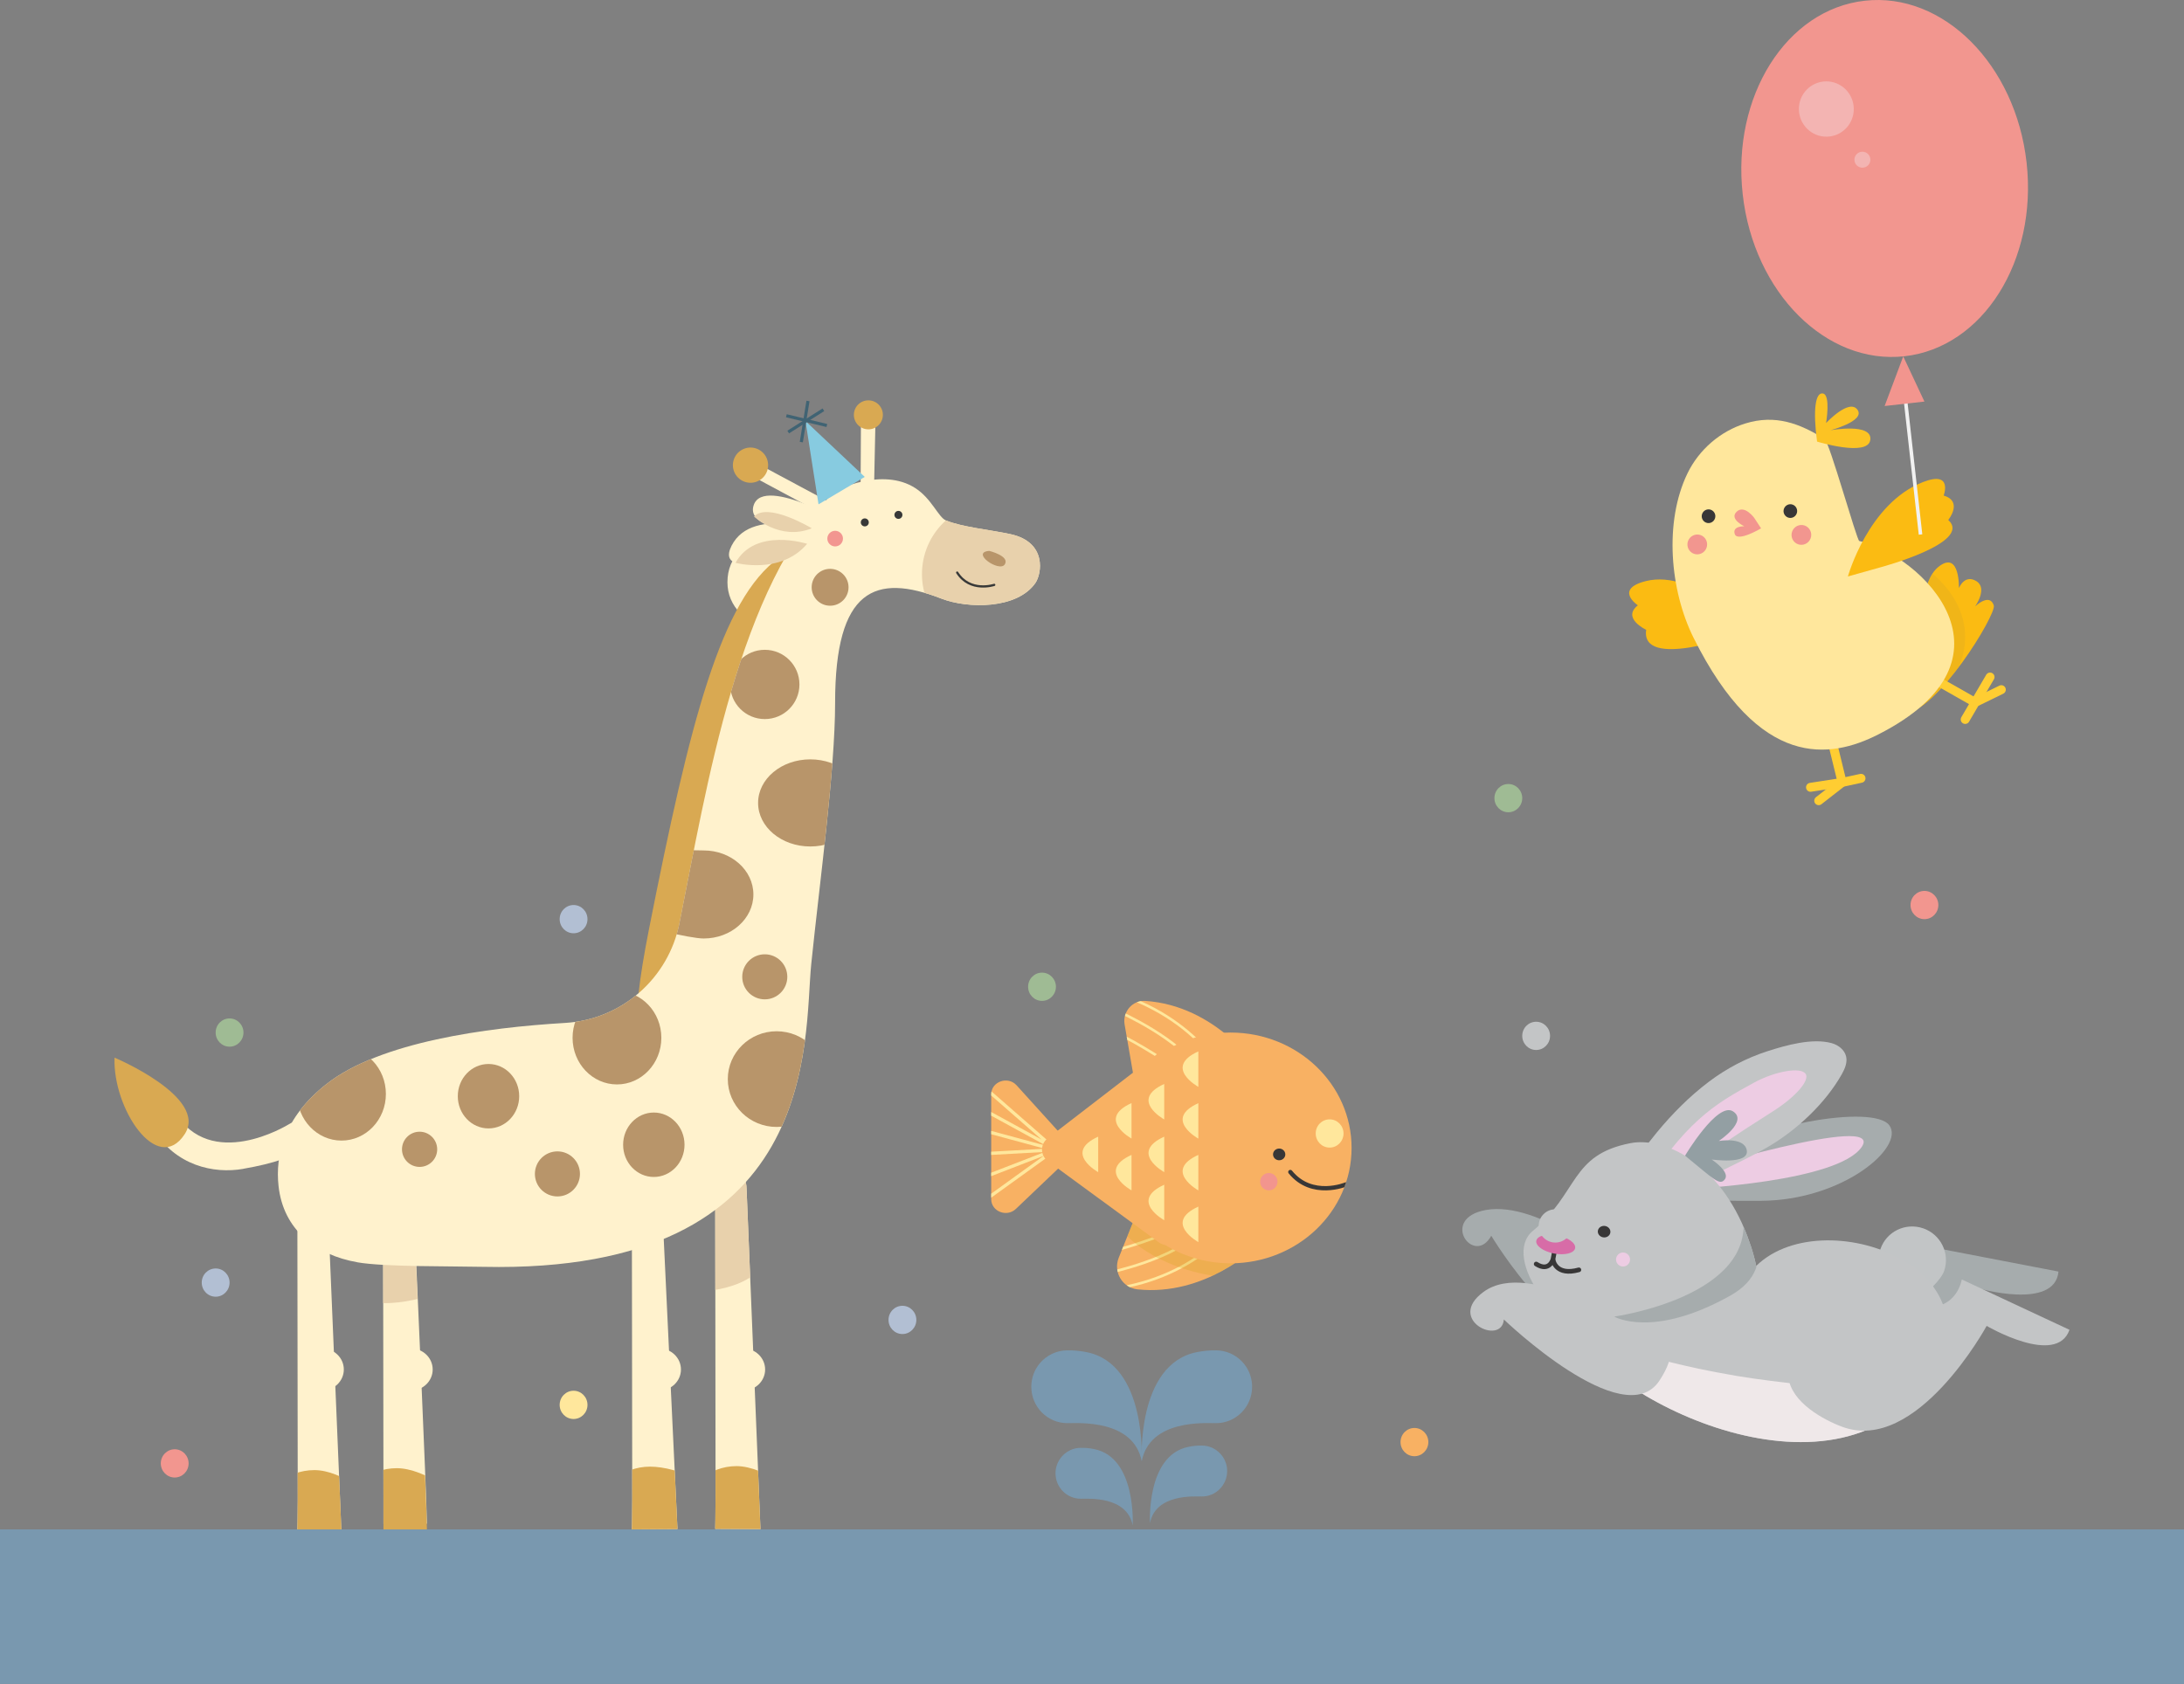 <?xml version="1.0" encoding="UTF-8"?>
<svg id="Réteg_2" data-name="Réteg 2" xmlns="http://www.w3.org/2000/svg" xmlns:xlink="http://www.w3.org/1999/xlink" viewBox="0 0 1120.39 864.01">
  <rect x="0" y="0" width="1120.39" height="864.01" fill="#808080" stroke="none"/>
  <defs>
    <style>
      .cls-1 {
        fill: #e3e5e6;
      }

      .cls-1, .cls-2, .cls-3, .cls-4, .cls-5, .cls-6, .cls-7, .cls-8, .cls-9, .cls-10, .cls-11, .cls-12, .cls-13, .cls-14, .cls-15, .cls-16, .cls-17, .cls-18, .cls-19, .cls-20, .cls-21, .cls-22, .cls-23, .cls-24, .cls-25, .cls-26, .cls-27, .cls-28 {
        stroke-width: 0px;
      }

      .cls-2 {
        fill: #f2968f;
      }

      .cls-3 {
        fill: #a6acad;
      }

      .cls-29 {
        clip-path: url(#clippath);
      }

      .cls-4 {
        fill: #ffe79c;
      }

      .cls-5, .cls-30, .cls-31, .cls-32, .cls-33, .cls-34, .cls-35, .cls-36, .cls-37 {
        fill: none;
      }

      .cls-6 {
        fill: #939fa3;
      }

      .cls-7 {
        fill: #fbbb12;
      }

      .cls-8 {
        fill: #9fbb94;
      }

      .cls-9 {
        fill: #87cbe0;
      }

      .cls-10 {
        fill: #e8d1ac;
      }

      .cls-11 {
        fill: #383737;
      }

      .cls-12 {
        fill: #edcce3;
      }

      .cls-38 {
        opacity: .1;
      }

      .cls-38, .cls-39 {
        mix-blend-mode: multiply;
      }

      .cls-13 {
        fill: #b2bfd3;
      }

      .cls-40 {
        clip-path: url(#clippath-1);
      }

      .cls-41 {
        clip-path: url(#clippath-4);
      }

      .cls-42 {
        clip-path: url(#clippath-3);
      }

      .cls-43 {
        clip-path: url(#clippath-2);
      }

      .cls-44 {
        clip-path: url(#clippath-7);
      }

      .cls-45 {
        clip-path: url(#clippath-8);
      }

      .cls-46 {
        clip-path: url(#clippath-6);
      }

      .cls-47 {
        clip-path: url(#clippath-5);
      }

      .cls-48 {
        clip-path: url(#clippath-9);
      }

      .cls-14 {
        fill: #383938;
      }

      .cls-30 {
        stroke: #ffcd32;
        stroke-width: 4.58px;
      }

      .cls-30, .cls-32, .cls-36, .cls-37 {
        stroke-linecap: round;
        stroke-linejoin: round;
      }

      .cls-49 {
        clip-path: url(#clippath-14);
      }

      .cls-50 {
        clip-path: url(#clippath-13);
      }

      .cls-51 {
        clip-path: url(#clippath-12);
      }

      .cls-52 {
        clip-path: url(#clippath-10);
      }

      .cls-53 {
        clip-path: url(#clippath-15);
      }

      .cls-54 {
        clip-path: url(#clippath-11);
      }

      .cls-15 {
        fill: #fcc323;
      }

      .cls-31 {
        stroke: #f1f1f1;
        stroke-width: 1.83px;
      }

      .cls-31, .cls-33, .cls-34, .cls-35 {
        stroke-miterlimit: 10;
      }

      .cls-16 {
        fill: #fff2cd;
      }

      .cls-32 {
        stroke: #383938;
        stroke-width: 1.15px;
      }

      .cls-33 {
        stroke: #406373;
        stroke-width: 1.6px;
      }

      .cls-17 {
        fill: #f3b4b2;
      }

      .cls-34 {
        stroke-width: 1.66px;
      }

      .cls-34, .cls-35 {
        stroke: #ffe79c;
      }

      .cls-18 {
        fill: #f8b163;
      }

      .cls-35 {
        stroke-width: 1.34px;
      }

      .cls-19 {
        fill: #b8956a;
      }

      .cls-55 {
        isolation: isolate;
      }

      .cls-20 {
        fill: #d7a825;
      }

      .cls-21 {
        fill: #f2958e;
      }

      .cls-36 {
        stroke-width: 2.2px;
      }

      .cls-36, .cls-37 {
        stroke: #383737;
      }

      .cls-22 {
        fill: #d76ca7;
      }

      .cls-23 {
        fill: #efe8e9;
      }

      .cls-24 {
        fill: #f29690;
      }

      .cls-39 {
        opacity: .3;
      }

      .cls-25 {
        fill: #7998af;
      }

      .cls-26 {
        fill: #d9a952;
      }

      .cls-27 {
        fill: #c3c5c6;
      }

      .cls-37 {
        stroke-width: 2.38px;
      }

      .cls-28 {
        fill: #c2c5c6;
      }
    </style>
    <clipPath id="clippath">
      <path class="cls-5" d="M508.49,561.5v53.78c0,6.3,7.99,9.46,12.66,5l26.14-24.93c2.75-2.62,2.91-6.82.37-9.62l-26.14-28.85c-1.54-1.7-3.56-2.46-5.55-2.46-3.8,0-7.48,2.78-7.48,7.09"/>
    </clipPath>
    <clipPath id="clippath-1">
      <path class="cls-5" d="M573.9,645.36c-2.9,7.22,1.83,15.36,9.57,16.19,34.7,3.72,60.49-21.45,60.49-21.45l-62.63-13.26-7.43,18.52Z"/>
    </clipPath>
    <clipPath id="clippath-2">
      <rect class="cls-5" x="572.95" y="621.74" width="79.77" height="34.28"/>
    </clipPath>
    <clipPath id="clippath-3">
      <path class="cls-5" d="M576.92,525.63l4.38,25.33,63.38-3.58s-20.91-31.42-57.15-33.82c-.22-.02-.45-.02-.67-.02-6.24,0-11.03,5.83-9.94,12.09"/>
    </clipPath>
    <clipPath id="clippath-4">
      <path class="cls-5" d="M569.2,588.99c0,32.7,27.79,59.2,62.08,59.2s62.08-26.51,62.08-59.2-27.79-59.2-62.08-59.2-62.08,26.51-62.08,59.2"/>
    </clipPath>
    <clipPath id="clippath-5">
      <path class="cls-5" d="M995.03,290.38c-11.89,8.6-8.63,36.71-6.23,51.87.77,4.88-18.41,24.71-12.54,24.29,17.68-1.25,47.97-51.42,46.57-55.87-2.12-6.71-9.57.45-9.57.45,0,0,6.64-9.29.58-12.97s-8.9,3.6-8.9,3.6c0,0,.39-13.15-5.54-13.15-1.18,0-2.62.53-4.36,1.79"/>
    </clipPath>
    <clipPath id="clippath-6">
      <rect class="cls-5" x="983.14" y="292.07" width="25" height="70.39"/>
    </clipPath>
    <clipPath id="clippath-7">
      <path class="cls-5" d="M896.4,654.88c-12.04,17.31-38.64,15.14-60.22,12.98-20.88-2.1-37.08-4.2-30.88,11.35,14.76,36.96,134.25,98.26,183.21,29.8,30.33-42.41-12.16-72.58-50.63-72.58-16.67,0-32.58,5.67-41.48,18.46"/>
    </clipPath>
    <clipPath id="clippath-8">
      <path class="cls-5" d="M820.89,699.26c35.41,32,117.08,62.98,160.35,18.47-16.3-4.51-58.11-6.3-90.67-11.81-37.06-6.27-50.17-12.51-58.34-12.51-4.22,0-7.13,1.67-11.33,5.86"/>
    </clipPath>
    <clipPath id="clippath-9">
      <rect class="cls-5" x="726.42" y="594.86" width="101.96" height="126.84"/>
    </clipPath>
    <clipPath id="clippath-10">
      <path class="cls-5" d="M836.5,586.53c-31.08,5.98-26.53,25.39-50.21,45.08-16.16,13.44,11.35,55.04,48.28,60.74,4.18.65,16.1,2.35,20.39,1.32,15.23-3.66,63.46-.73,41.54-59.11-13.25-35.29-38.03-48.51-54.75-48.51-1.86,0-3.62.16-5.25.48"/>
    </clipPath>
    <clipPath id="clippath-11">
      <path class="cls-5" d="M374.91,600.38h0c-4.44,0-8.02,4.12-8.02,9.19l.18,158.02c0,9.6-.18,16.83-.18,16.83l23.22.14-7.14-175c-.02-5.05-3.6-9.15-8.04-9.15l-.02-.02h0Z"/>
    </clipPath>
    <clipPath id="clippath-12">
      <path class="cls-5" d="M160.58,622.95h0c-4.44,0-8.04,3.6-8.04,8.06l.18,138.87c0,8.45-.18,14.89-.18,14.89h22.57l-6.44-153.78c-.02-4.44-3.63-8.04-8.06-8.04h-.03Z"/>
    </clipPath>
    <clipPath id="clippath-13">
      <path class="cls-5" d="M204.57,622.95h0c-4.44,0-8.04,3.6-8.04,8.06l.18,138.87v14.89h22.3c.02-11.2-6.37-153.78-6.37-153.78,0-4.44-3.63-8.04-8.06-8.04h-.01Z"/>
    </clipPath>
    <clipPath id="clippath-14">
      <path class="cls-5" d="M332.2,622.73h0c-4.44,0-8.04,3.6-8.04,8.06l.18,138.87c0,8.45-.18,15.05-.18,15.05l23.38-.16-7.28-153.78c-.02-4.44-3.63-8.04-8.06-8.04h0Z"/>
    </clipPath>
    <clipPath id="clippath-15">
      <path class="cls-5" d="M469.59,250.49c-5.25-3.42-11.17-4.6-16.85-4.6-12.79.02-24.33,5.99-24.33,5.99-49.69,48-65.91,152.41-79.88,221.88-5.7,28.34-29.71,49.38-58.57,51.09-40.32,2.39-94.95,9.73-122.45,31.33-22.12,17.37-26.33,36.72-24.64,52.33,2.43,22.44,19.1,35.43,40.46,39.15,13.79,2.39,46.99,1.94,64.6,2.32,174.08,3.78,164.28-116.89,168.25-155.47,4.28-41.7,12.23-99.32,12.23-133.94-.02-58.52,20.61-66.63,54.51-53.45,13.67,5.29,38.88,5.47,48.23-8,3.24-4.66,6.08-20.9-12.64-25.03-9.98-2.21-25.14-3.65-33.29-7.1-3.81-1.6-7.3-11.13-15.61-16.51"/>
    </clipPath>
  </defs>
  <g id="Réteg_1" data-name="Réteg 1">
    <g class="cls-55">
      <g id="Réteg_2-2" data-name="Réteg 2">
        <g id="Réteg_1-2" data-name="Réteg 1">
          <g>
            <path class="cls-25" d="M609.71,742.35c2.46-.49,4.6-.67,6.48-.62.13,0,.26-.02.39-.02,1.86,0,3.63.4,5.23,1.12.13.05.24.12.36.18,4.35,2.1,7.36,6.57,7.36,11.76,0,7.21-5.8,13.06-12.96,13.06-4.01,0-23.69-1.4-26.63,13.65,0,0-1.98-34.82,19.76-39.12"/>
            <path class="cls-25" d="M613.97,693.77c3.51-.69,6.58-.95,9.27-.89.18,0,.37-.03.55-.03,2.66,0,5.19.58,7.48,1.6.18.08.34.17.52.25,6.23,3.01,10.54,9.4,10.54,16.83,0,10.32-8.3,18.68-18.53,18.68-5.73,0-33.89-2.01-38.09,19.52,0,0-2.83-49.81,28.27-55.96"/>
            <path class="cls-25" d="M557.42,693.77c-3.52-.69-6.58-.95-9.27-.89-.18,0-.37-.03-.55-.03-2.66,0-5.19.58-7.48,1.6-.18.08-.34.17-.52.25-6.23,3.01-10.54,9.4-10.54,16.83,0,10.32,8.3,18.68,18.53,18.68,5.73,0,33.89-2.01,38.09,19.52,0,0,2.83-49.81-28.27-55.96"/>
            <path class="cls-25" d="M561.3,743.51c-2.46-.49-4.6-.67-6.48-.62-.13,0-.26-.02-.39-.02-1.86,0-3.63.4-5.23,1.12-.13.05-.24.12-.36.18-4.35,2.1-7.36,6.57-7.36,11.76,0,7.21,5.8,13.06,12.96,13.06,4.01,0,23.69-1.4,26.63,13.65,0,0,1.98-34.82-19.76-39.12"/>
            <path class="cls-18" d="M508.49,561.5v53.78c0,6.3,7.99,9.46,12.66,5l26.14-24.93c2.75-2.62,2.91-6.82.37-9.62l-26.14-28.86c-4.49-4.96-13.03-1.93-13.03,4.62"/>
            <g class="cls-29">
              <polyline class="cls-34" points="496.18 622.36 541.16 589.94 496.11 607.37 496.1 592.43 541.16 589.94 497.62 578.17 497.73 565.62 540.58 589.05 498.32 552.08"/>
            </g>
            <path class="cls-18" d="M581.33,626.84l-7.43,18.52c-2.9,7.23,1.83,15.36,9.57,16.19,34.7,3.72,60.49-21.45,60.49-21.45l-62.63-13.26Z"/>
            <g class="cls-40">
              <g>
                <path class="cls-35" d="M634.6,625.42s-18.22,29.73-64.49,36.06c-57.78,7.9-1.49-8.4-1.49-8.4,0,0,34.63-7.15,47.73-21.9s-22.47,7.22-54.67,12.64"/>
                <g class="cls-39">
                  <g class="cls-43">
                    <path class="cls-20" d="M576.44,632.24s14.22,18.65,51.28,23.18c37.06,4.53,24.13-18.17,16.24-19.84-7.89-1.67-70.92-13.84-70.92-13.84,0,0-.96,6.1,3.4,10.5"/>
                  </g>
                </g>
              </g>
            </g>
            <path class="cls-18" d="M581.3,550.96l-4.38-25.33c-1.12-6.49,4.04-12.5,10.61-12.07,36.23,2.39,57.15,33.82,57.15,33.82l-63.38,3.58Z"/>
            <g class="cls-42">
              <path class="cls-35" d="M632.45,559.78s-11.61-32.88-55.54-48.73c-54.86-19.79-3.22,7.9-3.22,7.9,0,0,32.38,14.22,42.11,31.38,9.73,17.16-20.47-11.75-50.82-23.77"/>
            </g>
            <path class="cls-18" d="M569.2,588.99c0,32.7,27.79,59.2,62.08,59.2s62.08-26.51,62.08-59.2-27.79-59.2-62.08-59.2-62.08,26.51-62.08,59.2"/>
            <g class="cls-41">
              <path class="cls-36" d="M690.5,607.7s-17.46,7.37-28.56-6.35"/>
            </g>
            <path class="cls-18" d="M537.36,584.15l57.01-43.91c4.7-3.62,11.48-.24,11.48,5.73v85.65c0,5.89-6.62,9.3-11.34,5.84l-57.01-41.74c-3.88-2.84-3.94-8.64-.14-11.57"/>
            <path class="cls-11" d="M653.08,592.59c.16,1.65,1.69,2.87,3.42,2.72s3.01-1.61,2.85-3.27c-.16-1.65-1.69-2.87-3.42-2.72s-3.01,1.61-2.85,3.27"/>
            <path class="cls-4" d="M597.25,607.87v18.21s-18.12-10,0-18.21"/>
            <path class="cls-4" d="M597.25,583.21v18.21s-18.12-10,0-18.21"/>
            <path class="cls-4" d="M580.47,592.56v18.21s-18.12-10,0-18.21"/>
            <path class="cls-4" d="M580.47,565.97v18.21s-18.12-10,0-18.21"/>
            <path class="cls-4" d="M597.25,556.17v18.21s-18.12-10,0-18.21"/>
            <path class="cls-4" d="M563.37,583.21v18.21s-18.12-10,0-18.21"/>
            <path class="cls-4" d="M614.75,619.1v18.21s-18.12-10,0-18.21"/>
            <path class="cls-4" d="M614.75,592.56v18.21s-18.12-10,0-18.21"/>
            <path class="cls-4" d="M614.75,566.01v18.21s-18.12-10,0-18.21"/>
            <path class="cls-4" d="M614.75,539.46v18.21s-18.12-10,0-18.21"/>
            <path class="cls-21" d="M646.46,606.31c0,2.46,1.99,4.45,4.45,4.45s4.45-1.99,4.45-4.45-1.99-4.45-4.45-4.45-4.45,1.99-4.45,4.45"/>
          </g>
          <g>
            <path class="cls-7" d="M976.25,366.54c-5.87.41,13.31-19.41,12.54-24.29-2.39-15.15-5.66-43.27,6.23-51.87,10.46-7.57,9.91,11.37,9.91,11.37,0,0,2.83-7.28,8.9-3.6,6.06,3.68-.58,12.97-.58,12.97,0,0,7.46-7.16,9.57-.45,1.4,4.44-28.89,54.62-46.57,55.87"/>
            <g class="cls-47">
              <g class="cls-39">
                <g class="cls-46">
                  <path class="cls-20" d="M988.41,292.07s33.48,21.94,13.21,56.9c-17.98,30.99-19.38-.42-18.14-5.45s1.93-44.78,4.93-51.45"/>
                </g>
              </g>
            </g>
            <path class="cls-7" d="M890.59,326s-49.09,17.64-46.1-2.86c0,0-12.67-5.89-4.28-12.55,0,0-12.3-8.25,4.03-12.42,25.3-6.47,55.62,25.62,55.62,25.62l-9.28,2.22h.01Z"/>
            <path class="cls-30" d="M938.83,376.13s5.24,21.45,6.19,25.32l-16.23,2.51"/>
            <polyline class="cls-30" points="954.7 399.34 945.02 401.45 933 410.83"/>
            <path class="cls-30" d="M983.48,343.52s26.33,14.95,29.77,16.91l7.65-13.05"/>
            <polyline class="cls-30" points="1008.14 369.15 1013.25 360.43 1026.68 353.86"/>
            <path class="cls-4" d="M868.79,327.24c-12.11-24.33-15.18-59.39-3.14-84.32,5.89-12.19,16.91-21.72,29.79-25.67,15.18-4.66,27.75-.1,40.58,8.02,2.51,1.59,16.5,52.02,17.79,52.31,32.28,7.3,86.03,60.45,9.75,99.26-24.52,12.48-60.97,18.31-94.77-49.61"/>
            <path class="cls-15" d="M932.16,226.58s26.13,8.01,27.3-.88c1.18-8.89-20.45-4.94-20.45-4.94,0,0,17.86-4.69,13.94-10.42-4.22-6.18-16.18,6.74-16.18,6.74,0,0,2.47-14.35-1.57-15.18-3.9-.8-5.23,8.38-3.05,24.68"/>
            <path class="cls-2" d="M899.94,265.75s-5.06-7-9.04-3.19c-3.98,3.8,3.94,7.47,3.94,7.47,0,0-6.3-.24-4.92,3.97,1.4,4.29,13.51-2.9,13.51-2.9l-3.49-5.34h0Z"/>
            <path class="cls-11" d="M879.74,266.11c-.69,1.82-2.71,2.74-4.51,2.05s-2.71-2.72-2.02-4.53c.69-1.82,2.71-2.74,4.51-2.05s2.71,2.72,2.02,4.54"/>
            <path class="cls-2" d="M875.75,279.07c.14,2.81-2.01,5.21-4.8,5.36s-5.16-2-5.3-4.81,2.01-5.21,4.8-5.36,5.17,2,5.3,4.81"/>
            <path class="cls-2" d="M929.16,274.18c.14,2.81-2.01,5.21-4.8,5.36s-5.16-2-5.3-4.81,2.01-5.21,4.8-5.36,5.16,2,5.3,4.81"/>
            <path class="cls-11" d="M921.71,263.47c-.69,1.82-2.71,2.74-4.51,2.05s-2.71-2.72-2.02-4.53c.69-1.82,2.71-2.74,4.51-2.05s2.71,2.72,2.02,4.54"/>
            <path class="cls-7" d="M964.4,291.16s47.85-12.7,35.05-24.37c0,0,7.77-9.53-2.36-12.51,0,0,4.92-12.92-10.51-6.97-28.15,10.85-38.61,48.47-38.61,48.47l16.43-4.62h0Z"/>
            <line class="cls-31" x1="985.23" y1="274.25" x2="975.71" y2="189.3"/>
            <polygon class="cls-21" points="966.81 208.32 987.23 206.04 976.36 182.86 966.81 208.32"/>
            <path class="cls-2" d="M1039.64,83.42c5.65,50.37-22.38,94.86-62.59,99.37-40.21,4.51-77.39-32.68-83.04-83.05-5.65-50.37,22.38-94.86,62.59-99.37,40.21-4.51,77.39,32.68,83.04,83.05"/>
            <path class="cls-17" d="M950.9,54.37c.87,7.79-4.68,14.8-12.41,15.67s-14.7-4.75-15.57-12.53c-.87-7.79,4.68-14.8,12.41-15.67s14.7,4.75,15.57,12.53"/>
            <path class="cls-17" d="M959.51,81.94c0,2.27-1.84,4.1-4.1,4.1s-4.1-1.84-4.1-4.1,1.84-4.1,4.1-4.1,4.1,1.84,4.1,4.1"/>
          </g>
          <g>
            <path class="cls-3" d="M941.88,660.71c-24.3,15.34-42.23,47.75-11.64,59.34,7.53,2.86,14.92,8.07,24.85,9.15,40.56,4.41,59.21-68.32,59.21-68.32,0,0,39.84,11.63,41.7-8.45l-59.9-11.53s2.73,27.47-38.71,16.4c-5.17-1.38-10.46.22-15.5,3.4"/>
            <path class="cls-28" d="M986.54,630.22c9.03,3.09,13.87,12.86,10.83,21.83-3.05,8.96-28.34,27.94-37.37,24.85-9.03-3.09,1.64-27.08,4.68-36.04,3.05-8.96,12.83-13.72,21.86-10.63"/>
            <path class="cls-27" d="M988.51,709c-48.96,68.46-168.45,7.17-183.21-29.8-12.62-31.61,67.41,9.74,91.1-24.32,29.43-42.32,135.58-6.67,92.11,54.12"/>
            <g class="cls-44">
              <path class="cls-23" d="M890.56,705.91c45.46,7.69,108.95,8.14,95.87,18.85-3.06,2.5-46.54,36.1-51.69,39.49-22.57,14.88-53.29,12.54-73.72-5.52-50.03-44.21-51.75-47.2-41.87-57.68,14.09-14.95,12.68-5.08,71.41,4.86"/>
            </g>
            <g class="cls-45">
              <g class="cls-38">
                <g class="cls-48">
                  <path class="cls-1" d="M809.93,631.66c21.68,31.78,24.68,69.46,6.72,84.16-17.97,14.7-50.1.85-71.78-30.93-21.68-31.78-24.68-69.46-6.72-84.16,17.97-14.7,50.1-.85,71.78,30.93"/>
                </g>
              </g>
            </g>
            <path class="cls-27" d="M948.98,662.42c-14.45,3.62-35.2,11.76-31.52,44.26,1.47,12.96,18.21,21.91,27.57,25.39,38.25,14.2,74.12-51.77,74.12-51.77,0,0,35.79,21.02,42.5,2.01l-55.26-25.83s-4.07,27.3-41.55,6.43c-4.67-2.6-10.08-1.94-15.86-.49"/>
            <path class="cls-3" d="M828.68,649.23s-39.11-33.28-66.4-28.4c-24.23,4.33-6.08,29.24,2.74,13.22,0,0,40.32,67.13,64.88,45.98,24.57-21.15-1.22-30.81-1.22-30.81"/>
            <path class="cls-3" d="M862.71,601.16c1.03-1.15,2.52-1.65,3.8-2.51,33.31-22.31,94.95-32.14,102.74-21.23,8,11.19-23.93,38.53-65.88,38.7-15.16.06-27.74.3-42.48-3.16-6.45-1.52-1.18-8.46,1.81-11.79"/>
            <path class="cls-12" d="M864.65,610.12c2.85-.08,78.21-3.63,90.41-21.64,12.2-18.01-91.06,13.56-91.06,13.56l.65,8.09h0Z"/>
            <path class="cls-27" d="M827.24,614.8c.17.03,1.37-2.56,1.47-2.74,1.39-2.52,2.86-5,4.37-7.44,5.07-8.21,10.69-16.09,16.84-23.54,7.9-9.57,16.71-18.47,26.66-26,9.08-6.87,19.3-12.23,30.14-15.72,9.47-3.05,23-6.88,32.93-4.13,3.43.95,6.65,3.44,7.42,6.91.68,3.09-.67,6.26-2.22,9.02-8.39,14.88-22.87,28.43-37.48,37.07-11.88,7.02-24.81,12.23-36.75,19.16-4.46,2.59-8.86,5.28-13.18,8.08-.71.46-3.81,3.29-4.71,3.15l-25.48-3.82"/>
            <path class="cls-12" d="M847.66,614.87c3.62-4.84,22.79-19.99,61.59-44.49,12.13-7.66,19.32-16.17,17-19.45-2.53-3.57-15.57-1.35-26.42,4.55-20.82,11.32-35.19,19.9-59.73,58.54l7.56.85h0Z"/>
            <path class="cls-27" d="M896.5,634.56c21.92,58.37-26.31,55.45-41.54,59.11-4.3,1.03-16.21-.67-20.39-1.32-36.93-5.7-64.44-47.3-48.28-60.74,23.68-19.69,19.12-39.1,50.21-45.08,16.33-3.14,45.28,8.82,60,48.03"/>
            <g class="cls-52">
              <path class="cls-3" d="M828.09,675.53s73.75-10.31,65.77-53.19c0,0,22.08,26.61-6.28,42.47-39.82,22.28-59.5,10.72-59.5,10.72"/>
            </g>
            <path class="cls-6" d="M864.43,592.96s16.59-27.83,24.58-22.74-7.27,15.2-7.27,15.2c0,0,13.08-2.26,14.35,4.77,1.37,7.58-18.01,4.73-18.01,4.73,0,0,9.53,6.27,6.83,10.07-2.61,3.67-5.5.19-20.49-12.03"/>
            <path class="cls-11" d="M825.71,633.49c-.89,1.4-2.87,1.85-4.41,1-1.55-.85-2.08-2.67-1.19-4.07s2.87-1.85,4.41-1,2.08,2.67,1.19,4.07"/>
            <path class="cls-37" d="M797.81,640.28l-1.13,5.81s-1.81,6.81-8.62,2.46"/>
            <path class="cls-37" d="M796.81,646.74s1.35,8.07,13.15,4.8"/>
            <path class="cls-12" d="M836.18,646.71c.26-1.97-1.12-3.77-3.09-4.03-1.97-.26-3.77,1.12-4.03,3.09-.26,1.97,1.12,3.77,3.09,4.03,1.97.26,3.77-1.12,4.03-3.09"/>
            <path class="cls-22" d="M808.04,640.43c-.49,2.57-5.35,3.79-10.85,2.73s-9.56-4-9.06-6.56c.49-2.57,5.35-3.79,10.85-2.73s9.56,4,9.06,6.56"/>
            <path class="cls-27" d="M837.55,682.22s-52.35-37-76.49-19.37c-19.55,14.28,9.31,27.97,10.42,14.16,0,0,61.47,59.09,79.78,31.42,18.31-27.67-13.7-26.21-13.7-26.21"/>
            <path class="cls-27" d="M806.42,629.01c0,4.72-3.82,8.54-8.54,8.54s-8.54-3.82-8.54-8.54,3.82-8.54,8.54-8.54,8.54,3.82,8.54,8.54"/>
          </g>
          <g id="Réteg_1-2" data-name="Réteg 1-2">
            <g>
              <path class="cls-16" d="M396.51,322.05c-6.37,0-11.85-2.34-16.44-7.03-4.6-4.69-6.89-10.11-6.89-16.31,0-6.56,2.3-12.07,6.89-16.58,4.6-4.51,10.25-6.76,16.44-6.76s11.62,2.25,16.31,6.76,7.03,10.05,7.03,16.58c0,6.19-2.34,11.62-7.03,16.31s-10.11,7.03-16.31,7.03M417.19,471.6h-41.38v-132.59h41.38v132.59Z"/>
              <path class="cls-16" d="M382.98,609.59l7.14,175-23.22-.14s.18-7.21.18-16.83l-.18-158.02c-.02-5.07,3.58-9.19,8.02-9.19h0c4.44,0,8.04,4.08,8.04,9.15l.02.02h0Z"/>
              <g class="cls-54">
                <g>
                  <path class="cls-26" d="M352,775.45c0-12.82,11.58-23.2,25.88-23.2s38.29,15.86,38.29,28.68-24.01,17.75-38.29,17.75-25.88-10.38-25.88-23.2"/>
                  <path class="cls-10" d="M396.36,633.97s10.32-80.69-17.64-83.5c-27.95-2.82-18.94,61.86-18.94,61.86,0,0-21.71,51.34-4.93,50.71,45.61-1.71,41.52-29.08,41.52-29.08"/>
                </g>
              </g>
              <path class="cls-16" d="M175.13,784.78h-22.57s.18-6.44.18-14.89l-.18-138.87c-.02-4.44,3.58-8.06,8.04-8.06h0c4.46,0,8.06,3.6,8.06,8.04l6.44,153.78h.03Z"/>
              <g class="cls-51">
                <path class="cls-26" d="M135.28,777.5c0-12.82,11.65-23.2,25.97-23.2s33.07,14.1,33.07,26.92-18.72,19.48-33.07,19.48-25.97-10.38-25.97-23.2"/>
              </g>
              <path class="cls-16" d="M219.01,781.78h-22.3v-14.89l-.18-138.87c0-4.44,3.58-8.06,8.04-8.06h0c4.44,0,8.06,3.6,8.06,8.04,0,0,6.4,142.59,6.35,153.78h.03Z"/>
              <g class="cls-50">
                <g>
                  <path class="cls-26" d="M177.56,776.51c0-12.82,11.62-23.2,25.97-23.2s36.18,14.66,36.18,27.48-21.83,18.94-36.18,18.94-25.97-10.38-25.97-23.2"/>
                  <path class="cls-10" d="M227.77,662.28c8.54-78.64,6.19-112-13.22-114.86-13.4-1.98-38.27-16.38-23.72,65.69,0,0-23.67,44.17-7.57,52.51,16.11,8.33,44.53-3.33,44.53-3.33"/>
                </g>
              </g>
              <path class="cls-16" d="M347.54,784.53l-23.38.18s.18-6.6.18-15.05l-.18-138.87c0-4.44,3.58-8.06,8.04-8.06h0c4.46,0,8.06,3.6,8.06,8.04l7.28,153.78v-.02Z"/>
              <g class="cls-49">
                <path class="cls-26" d="M307.47,775.72c0-12.82,11.62-23.2,25.97-23.2s36.65,9.8,36.65,22.62-22.3,23.79-36.65,23.79-25.97-10.38-25.97-23.2"/>
              </g>
              <path class="cls-26" d="M413.07,283.19l-61.16,230.28s-40.14,70.39-19.03-36.49c21.11-106.89,37.06-169.53,66.81-190.84,6.8-4.87,13.4-2.95,13.4-2.95h-.02Z"/>
              <path class="cls-16" d="M183.33,647.68c13.79,2.39,46.99,1.94,64.6,2.32,174.08,3.78,164.3-116.89,168.25-155.47,4.28-41.7,12.23-99.32,12.23-133.94,0-58.52,20.61-66.63,54.51-53.45,13.67,5.29,38.88,5.47,48.23-8,3.24-4.66,6.08-20.9-12.64-25.03-9.98-2.21-25.14-3.65-33.29-7.1-3.81-1.62-7.3-11.15-15.61-16.53-17.1-11.08-41.18,1.4-41.18,1.4-49.69,48-65.91,152.41-79.88,221.88-5.7,28.34-29.71,49.38-58.57,51.09-40.32,2.39-94.95,9.73-122.45,31.33-22.12,17.37-26.33,36.74-24.64,52.33,2.43,22.44,19.1,35.43,40.46,39.15"/>
              <g class="cls-53">
                <g>
                  <path class="cls-19" d="M388.9,411.97c0-12.34,11.98-22.35,26.78-22.35s26.78,10,26.78,22.35-12.01,22.35-26.78,22.35-26.78-10-26.78-22.35"/>
                  <path class="cls-19" d="M374.57,351.18c0-9.82,7.95-17.77,17.77-17.77s17.77,7.95,17.77,17.77-7.95,17.77-17.77,17.77-17.77-7.95-17.77-17.77"/>
                  <path class="cls-19" d="M259.06,445.09c0-12.48,87.85-8.74,101.93-8.74s25.5,10.11,25.5,22.59-11.42,22.59-25.5,22.59-101.93-23.99-101.93-36.47"/>
                  <path class="cls-19" d="M373.36,553.68c0-13.56,11.24-24.55,25.05-24.55s25.03,10.99,25.03,24.55-11.2,24.55-25.03,24.55-25.05-10.99-25.05-24.55"/>
                  <path class="cls-19" d="M152.42,561.3c0-13.22,10.2-23.92,22.77-23.92s22.77,10.7,22.77,23.92-10.2,23.92-22.77,23.92-22.77-10.72-22.77-23.92"/>
                  <path class="cls-19" d="M206.22,589.7c0-4.98,4.05-9.03,9.03-9.03s9.03,4.05,9.03,9.03-4.03,9.03-9.03,9.03-9.03-4.05-9.03-9.03"/>
                  <path class="cls-19" d="M274.4,602.32c0-6.37,5.18-11.56,11.56-11.56s11.56,5.18,11.56,11.56-5.18,11.56-11.56,11.56-11.56-5.16-11.56-11.56"/>
                  <path class="cls-19" d="M416.38,301.33c0-5.23,4.23-9.46,9.46-9.46s9.46,4.23,9.46,9.46-4.23,9.46-9.46,9.46-9.46-4.23-9.46-9.46"/>
                  <path class="cls-10" d="M472.97,294.57c0-20.48,16.6-37.08,37.08-37.08s37.08,16.58,37.08,37.06-16.6,37.08-37.08,37.08-37.08-16.6-37.08-37.08"/>
                  <path class="cls-19" d="M380.77,501.2c0-6.37,5.18-11.56,11.56-11.56s11.56,5.18,11.56,11.56-5.18,11.56-11.56,11.56-11.56-5.16-11.56-11.56"/>
                  <path class="cls-19" d="M293.73,532.49c0-13.22,10.2-23.92,22.77-23.92s22.77,10.7,22.77,23.92-10.2,23.92-22.77,23.92-22.77-10.72-22.77-23.92"/>
                  <path class="cls-19" d="M319.66,587.36c0-9.12,7.05-16.53,15.75-16.53s15.75,7.41,15.75,16.53-7.05,16.53-15.75,16.53-15.75-7.39-15.75-16.53"/>
                  <path class="cls-19" d="M234.85,562.45c0-9.12,7.05-16.53,15.75-16.53s15.75,7.41,15.75,16.53-7.05,16.53-15.75,16.53-15.75-7.39-15.75-16.53"/>
                </g>
              </g>
              <path class="cls-16" d="M422.69,279.97s-58.27,21.47-47.37,0,50.1-6.13,50.1-6.13l-2.73,6.13Z"/>
              <path class="cls-16" d="M429.38,274.11s-48,.81-42.73-14.93c5.27-15.75,51.02,11.44,51.02,11.44l-8.29,3.49h0Z"/>
              <polygon class="cls-16" points="424.54 257.15 387.23 237.15 385.12 243.91 421.04 263.21 424.54 257.15"/>
              <polygon class="cls-16" points="448.44 247.67 449.13 214.85 441.68 213.86 441.5 248.64 448.44 247.67"/>
              <path class="cls-26" d="M438.1,211.9c.52-4.08,4.26-6.96,8.33-6.42,4.08.52,6.96,4.26,6.42,8.33-.52,4.08-4.26,6.96-8.33,6.42-4.08-.52-6.96-4.26-6.42-8.33"/>
              <path class="cls-26" d="M393.65,236.02c1.46,4.78-1.22,9.82-5.99,11.29-4.78,1.46-9.82-1.22-11.29-5.99-1.46-4.78,1.22-9.82,5.99-11.29,4.78-1.46,9.82,1.22,11.29,5.99"/>
              <path class="cls-16" d="M124.78,599.73c-15.16,2.66-34.82-1.64-46.18-20.39-1.44-2.39-.18-6.33,2.84-8.79,3.02-2.46,6.65-2.5,8.11-.09,18.61,30.7,57.24,7.25,58.93,6.22,3.2-2.03,6.58-1.4,7.5,1.37.95,2.77,2.79,7.1.25,9.93-4.89,5.45-15.7,8.97-31.42,11.71"/>
              <path class="cls-26" d="M58.76,542.67c-.99,26.13,21.96,60.64,35.95,39.31,12.44-18.97-35.95-39.31-35.95-39.31"/>
              <path class="cls-14" d="M441.59,268.03c0-1.13.92-2.05,2.05-2.05s2.05.92,2.05,2.05-.92,2.05-2.05,2.05-2.05-.92-2.05-2.05"/>
              <path class="cls-14" d="M458.84,264.18c0-1.13.92-2.05,2.05-2.05s2.05.92,2.05,2.05-.92,2.05-2.05,2.05-2.05-.92-2.05-2.05"/>
              <path class="cls-32" d="M491.03,293.78c6.65,10.47,19.01,6.31,19.01,6.31"/>
              <path class="cls-10" d="M414.06,279.03c-13.65,16.08-36.74,9.75-36.74,9.75,10.14-18.34,36.74-9.75,36.74-9.75"/>
              <path class="cls-10" d="M416.45,271.07c-16.4,6.6-29.64-6.04-29.64-6.04,7.07-7.59,29.64,6.04,29.64,6.04"/>
              <path class="cls-19" d="M507.48,282.65c-9.84.79,5.23,11.22,7.97,6.94s-7.97-6.94-7.97-6.94"/>
              <polygon class="cls-9" points="413.21 216.04 419.9 258.77 443.62 244.7 413.21 216.04"/>
              <line class="cls-33" x1="411.07" y1="226.83" x2="414.49" y2="205.75"/>
              <line class="cls-33" x1="404.35" y1="221.67" x2="422.4" y2="210.25"/>
              <line class="cls-33" x1="403.41" y1="213.32" x2="424.18" y2="218.32"/>
              <path class="cls-24" d="M424.42,276.35c0-2.21,1.8-4.01,4.01-4.01s4.01,1.8,4.01,4.01-1.8,4.01-4.01,4.01-4.01-1.8-4.01-4.01"/>
              <path class="cls-16" d="M153.8,702.67c0-5.99,5.05-10.83,11.29-10.83s11.29,4.84,11.29,10.83-5.05,10.83-11.29,10.83-11.29-4.84-11.29-10.83"/>
              <path class="cls-16" d="M199.39,702.67c0-5.99,5.05-10.83,11.29-10.83s11.29,4.84,11.29,10.83-5.05,10.83-11.29,10.83-11.29-4.84-11.29-10.83"/>
              <path class="cls-16" d="M326.75,702.67c0-5.99,5.05-10.83,11.29-10.83s11.29,4.84,11.29,10.83-5.05,10.83-11.29,10.83-11.29-4.84-11.29-10.83"/>
              <path class="cls-16" d="M369.93,702.67c0-5.99,5.05-10.83,11.29-10.83s11.29,4.84,11.29,10.83-5.05,10.83-11.29,10.83-11.29-4.84-11.29-10.83"/>
            </g>
          </g>
        </g>
      </g>
    </g>
    <rect class="cls-25" y="784.71" width="1120.39" height="79.3"/>
    <path class="cls-27" d="M795.18,531.49c0,4-3.19,7.25-7.14,7.25s-7.13-3.24-7.13-7.25,3.19-7.24,7.13-7.24,7.14,3.24,7.14,7.24"/>
    <path class="cls-13" d="M470.08,677.23c0,4-3.19,7.25-7.14,7.25s-7.13-3.24-7.13-7.25,3.19-7.24,7.13-7.24,7.14,3.24,7.14,7.24"/>
    <path class="cls-2" d="M96.76,750.85c0,4-3.19,7.25-7.14,7.25s-7.13-3.24-7.13-7.25,3.19-7.24,7.13-7.24,7.14,3.24,7.14,7.24"/>
    <path class="cls-4" d="M689.23,581.57c0,4-3.19,7.25-7.14,7.25s-7.13-3.24-7.13-7.25,3.19-7.24,7.13-7.24,7.14,3.24,7.14,7.24"/>
    <path class="cls-18" d="M732.74,739.92c0,4-3.19,7.25-7.14,7.25s-7.13-3.24-7.13-7.25,3.19-7.24,7.13-7.24,7.14,3.24,7.14,7.24"/>
    <path class="cls-8" d="M780.91,409.51c0,4-3.19,7.25-7.14,7.25s-7.13-3.24-7.13-7.25,3.19-7.24,7.13-7.24,7.14,3.24,7.14,7.24"/>
    <path class="cls-8" d="M541.69,506.29c0,4-3.19,7.25-7.14,7.25s-7.13-3.24-7.13-7.25,3.19-7.24,7.13-7.24,7.14,3.24,7.14,7.24"/>
    <path class="cls-13" d="M117.77,658.08c0,4-3.19,7.25-7.14,7.25s-7.14-3.24-7.14-7.25,3.19-7.24,7.14-7.24,7.14,3.24,7.14,7.24"/>
    <path class="cls-2" d="M994.37,464.36c0,4-3.19,7.25-7.14,7.25s-7.13-3.24-7.13-7.25,3.19-7.24,7.13-7.24,7.14,3.24,7.14,7.24"/>
    <path class="cls-4" d="M301.38,720.82c0,4-3.19,7.25-7.14,7.25s-7.13-3.24-7.13-7.25,3.19-7.24,7.13-7.24,7.14,3.24,7.14,7.24"/>
    <path class="cls-8" d="M124.9,529.79c0,4-3.19,7.25-7.14,7.25s-7.13-3.24-7.13-7.25,3.19-7.24,7.13-7.24,7.14,3.24,7.14,7.24"/>
    <path class="cls-13" d="M301.38,471.6c0,4-3.19,7.25-7.14,7.25s-7.13-3.24-7.13-7.25,3.19-7.24,7.13-7.24,7.14,3.24,7.14,7.24"/>
  </g>
</svg>